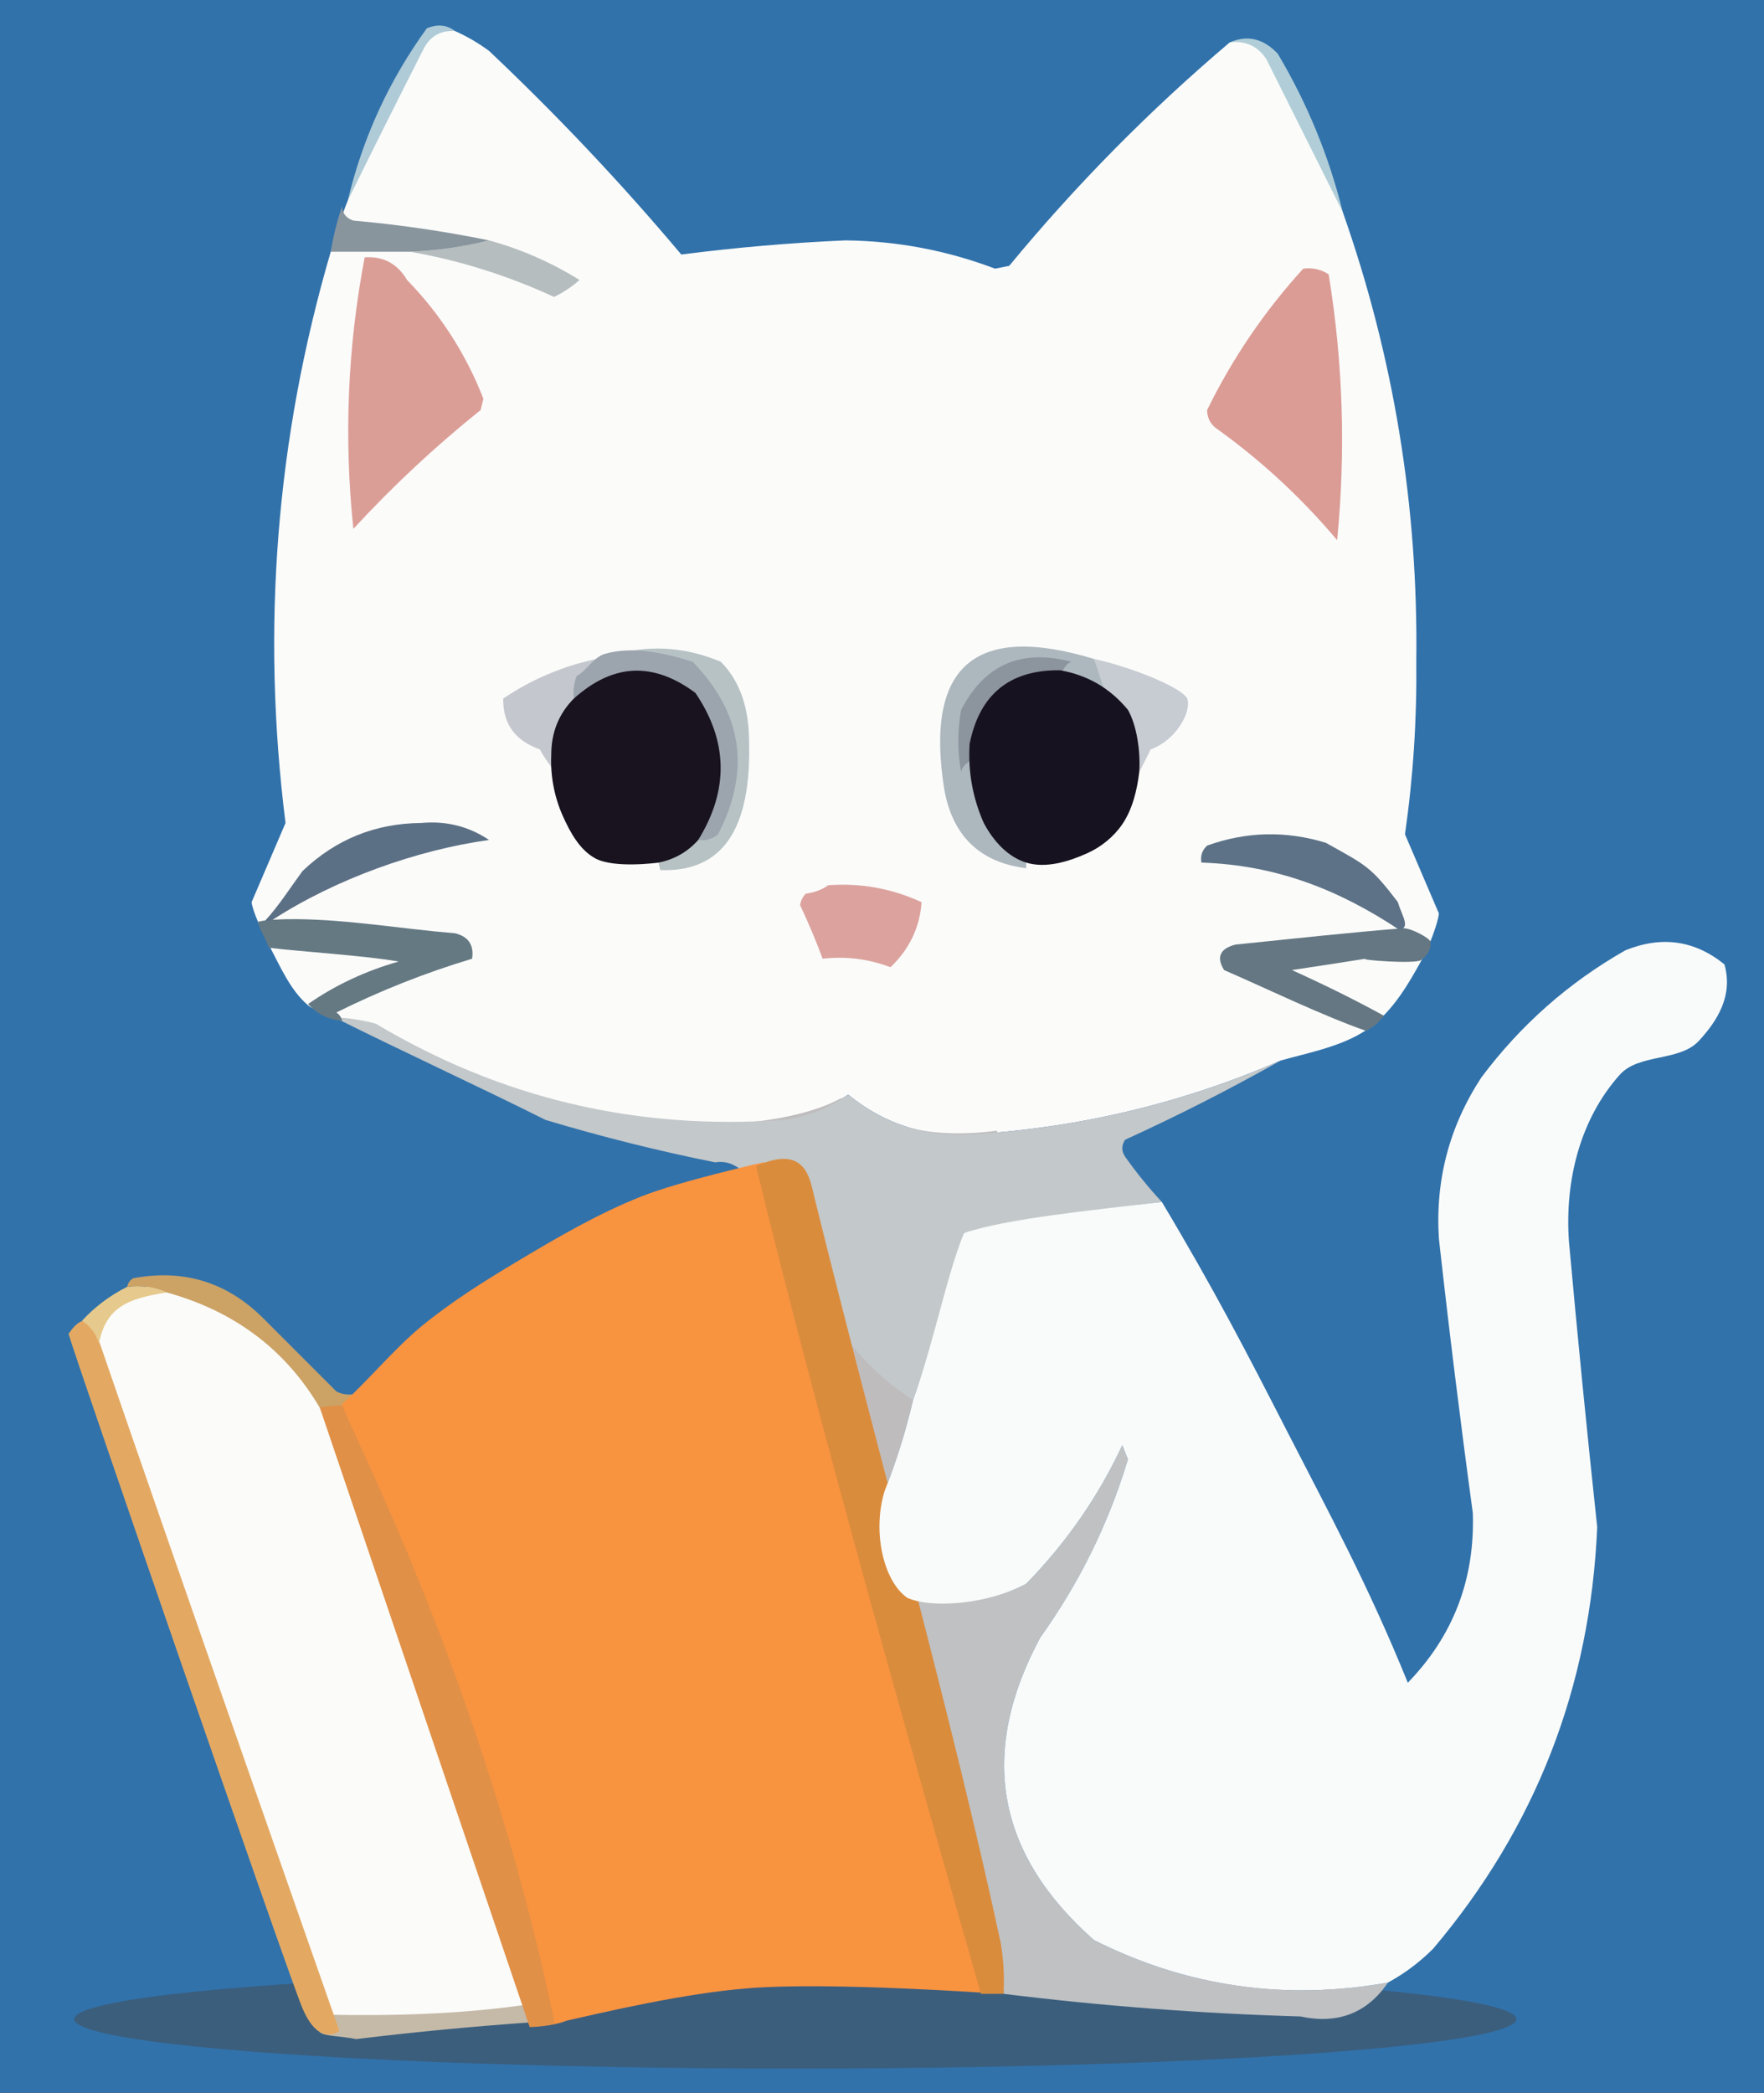 <?xml version="1.0" encoding="UTF-8" standalone="no"?>
<svg
   version="1.1"
   width="312px"
   height="370px"
   style="shape-rendering:geometricPrecision; text-rendering:geometricPrecision; image-rendering:optimizeQuality; fill-rule:evenodd; clip-rule:evenodd"
   id="svg186"
   sodipodi:docname="HaruNeko_mirror_2 - Copie.svg"
   inkscape:version="1.2.1 (9c6d41e410, 2022-07-14)"
   xmlns:inkscape="http://www.inkscape.org/namespaces/inkscape"
   xmlns:sodipodi="http://sodipodi.sourceforge.net/DTD/sodipodi-0.dtd"
   xmlns="http://www.w3.org/2000/svg"
   xmlns:svg="http://www.w3.org/2000/svg">
  <rect width="100%" height="100%" fill="#333333" stroke="none"/>
  <defs
     id="defs190" />
  <sodipodi:namedview
     id="namedview188"
     pagecolor="#ffffff"
     bordercolor="#000000"
     borderopacity="0.25"
     inkscape:showpageshadow="2"
     inkscape:pageopacity="0.0"
     inkscape:pagecheckerboard="0"
     inkscape:deskcolor="#d1d1d1"
     showgrid="false"
     inkscape:zoom="3.1991804"
     inkscape:cx="133.3154"
     inkscape:cy="280.22802"
     inkscape:window-width="1920"
     inkscape:window-height="1018"
     inkscape:window-x="1529"
     inkscape:window-y="-6"
     inkscape:window-maximized="1"
     inkscape:current-layer="svg186" />
  <path
     style="clip-rule:evenodd;display:inline;opacity:1;fill-rule:evenodd;stroke-width:1.002;image-rendering:optimizeQuality;shape-rendering:geometricPrecision;text-rendering:geometricPrecision"
     fill="#3172ab"
     d="m -0.5,-0.5 c 104.313,0 208.625,0 312.938,0 0,123.541 0,247.084 0,370.625 -104.313,0 -208.625,0 -312.938,0 0,-123.541 0,-247.084 0,-370.625 z"
     id="path2"
     inkscape:label="back"
     sodipodi:insensitive="true" />
  <ellipse
     style="shape-rendering:geometricPrecision;text-rendering:geometricPrecision;image-rendering:optimizeQuality;fill-rule:evenodd;clip-rule:evenodd;display:inline;fill:#3b5e7d;fill-opacity:1;stroke-width:0.841"
     id="path471"
     cx="140.661"
     cy="356.966"
     rx="127.533"
     ry="8.752"
     inkscape:label="shadow" />
  <g
     id="g8"
     inkscape:label="head">
    <path
       style="clip-rule:evenodd;opacity:1;fill-rule:evenodd;image-rendering:optimizeQuality;shape-rendering:geometricPrecision;text-rendering:geometricPrecision"
       fill="#b1ced8"
       d="m 217.5,7.5 c 3.121,-1.364 5.954,-0.698 8.5,2 5.216,8.765 9.049,18.098 11.5,28 -12.217,-0.633 -19.682,-23.204 -20,-30 z"
       id="path10"
       sodipodi:nodetypes="cccc" />
    <path
       style="clip-rule:evenodd;opacity:1;fill-rule:evenodd;image-rendering:optimizeQuality;shape-rendering:geometricPrecision;text-rendering:geometricPrecision"
       fill="#afcbd7"
       d="m 80.5,5.5 c 0.693,10.853 -8.709,30.074 -19,30 2.654,-11.139 7.321,-21.305 14,-30.5 1.887,-0.78 3.554,-0.613 5,0.5 z"
       id="path14"
       sodipodi:nodetypes="cccc" />
    <path
       style="opacity:1"
       fill="#fbfbfa"
       d="m 80.5,5.5 c 2.112,0.94 4.112,2.106 6,3.5 12.065,11.396 23.398,23.396 34,36 9.585,-1.238 19.251,-2.071 29,-2.5 9.121,0.095 17.954,1.761 26.5,5 0.833,-0.167 1.667,-0.333 2.5,-0.5 11.837,-14.337 24.837,-27.504 39,-39.5 2.825,-0.338 4.992,0.662 6.5,3 4.546,9.092 9.046,18.092 13.5,27 9.033,25.657 13.366,52.157 13,79.5 0.116,10.223 -0.551,20.39 -2,30.5 2,4.667 4,9.333 6,14 -0.14,1.53 -1.571,5.528 -2.939,8.028 -2.428,4.437 -5.124,9.064 -9.187,12.077 C 237.84,184.967 231.438,186.093 226.5,187.5 c -17.224,7.472 -35.224,11.806 -54,13 -8.485,0.673 -15.985,-1.66 -22.5,-7 -3.437,2.467 -7.27,3.967 -11.5,4.5 -31.085,11.325 -58.741,-10.538 -78,-17.5 -0.111,-0.617 -4.393,-1.363 -6.084,-2.826 -3.037,-2.629 -4.719,-6.535 -6.59,-10.09 C 46.469,165.005 44.64,161.03 44.5,159.5 c 2,-4.667 4,-9.333 6,-14 -4.323,-34.366 -1.656,-68.032 8,-101 1.518,-5.274 2.831,-8.678 3,-9 4.385,-8.94 8.885,-17.94 13.5,-27 1.186,-2.177 3.019,-3.177 5.5,-3 z"
       id="path6"
       inkscape:label="head"
       sodipodi:nodetypes="ccccccccccccaacccccaacccccc" />
  </g>
  <g
     id="g24"
     inkscape:label="left-ear-mark">
    <path
       style="opacity:1"
       fill="#b6bdbf"
       d="M 86.5,42.5 C 92.169,44.057 97.503,46.39 102.5,49.5C 101.126,50.711 99.626,51.711 98,52.5C 89.771,48.7 81.271,46.033 72.5,44.5C 77.37,44.31 82.036,43.644 86.5,42.5 Z"
       id="path22"
       inkscape:label="inside" />
    <path
       style="shape-rendering:geometricPrecision;text-rendering:geometricPrecision;image-rendering:optimizeQuality;fill-rule:evenodd;clip-rule:evenodd;opacity:1"
       fill="#88959d"
       d="M 60.5,36.5 C 60.577,37.75 61.244,38.583 62.5,39C 70.576,39.716 78.576,40.882 86.5,42.5C 82.036,43.644 77.37,44.31 72.5,44.5C 67.833,44.5 63.167,44.5 58.5,44.5C 58.963,41.67 59.63,39.003 60.5,36.5 Z"
       id="path18"
       inkscape:label="outside" />
  </g>
  <g
     id="g32"
     inkscape:label="ears">
    <path
       style="opacity:1"
       fill="#db9e96"
       d="M 64.5,45.5 C 67.784,45.269 70.284,46.603 72,49.5C 77.916,55.584 82.416,62.584 85.5,70.5C 85.333,71.167 85.167,71.833 85,72.5C 76.982,78.929 69.482,85.929 62.5,93.5C 60.807,77.367 61.473,61.367 64.5,45.5 Z"
       id="path30"
       inkscape:label="left" />
    <path
       style="shape-rendering:geometricPrecision;text-rendering:geometricPrecision;image-rendering:optimizeQuality;fill-rule:evenodd;clip-rule:evenodd;opacity:1"
       fill="#db9c95"
       d="M 230.5,47.5 C 232.144,47.286 233.644,47.62 235,48.5C 237.548,64.095 238.048,79.762 236.5,95.5C 230.278,88.11 223.278,81.61 215.5,76C 214.196,75.196 213.529,74.029 213.5,72.5C 217.984,63.352 223.651,55.018 230.5,47.5 Z"
       id="path26"
       inkscape:label="right" />
  </g>
  <g
     id="g60"
     inkscape:label="right-eye">
    <path
       style="shape-rendering:geometricPrecision;text-rendering:geometricPrecision;image-rendering:optimizeQuality;fill-rule:evenodd;clip-rule:evenodd;opacity:1"
       fill="#adb8be"
       d="m 193.5,116.5 c 11.447,26.348 -9.322,31.568 -12,36 v 1 c -8.199,-1.03 -13.032,-5.697 -14.5,-14 -3.428,-21.737 5.405,-29.403 26.5,-23 z"
       id="path34"
       sodipodi:nodetypes="ccccc"
       inkscape:label="back3" />
    <path
       style="shape-rendering:geometricPrecision;text-rendering:geometricPrecision;image-rendering:optimizeQuality;fill-rule:evenodd;clip-rule:evenodd;opacity:1"
       fill="#c7ccd2"
       d="m 193.5,116.5 c 5.977,1.268 15.234,4.817 16.5,7 0.775,2.433 -2.054,7.422 -6.5,9 -0.672,1.449 -2,4 -2,4 0,0 -1.774,-0.882 -8,-20 z"
       id="path42"
       sodipodi:nodetypes="ccccc"
       inkscape:label="back2" />
    <path
       style="shape-rendering:geometricPrecision;text-rendering:geometricPrecision;image-rendering:optimizeQuality;fill-rule:evenodd;clip-rule:evenodd;opacity:1"
       fill="#8c949e"
       d="m 187.611,119.163 c -8.898,-0.106 -11.8,4.669 -13.569,13.442 -0.802,1.452 -3.844,2.013 -4.042,3.895 -0.667,-3.667 -0.667,-7.333 0,-11 4.132,-8.005 10.632,-10.838 19.5,-8.5 -0.916,0.278 -1.471,1.441 -1.889,2.163 z"
       id="path46"
       sodipodi:nodetypes="cccccc"
       inkscape:label="back1" />
    <path
       style="opacity:1"
       fill="#171220"
       d="m 187.5,118.5 c 4.847,0.842 8.847,3.175 12,7 1.48,2.577 2.258,7.128 2,11 -0.385,3.164 -1.179,6.544 -2.995,9.216 -1.508,2.219 -3.752,4.033 -6.2,5.131 -3.325,1.491 -7.324,2.729 -10.806,1.654 -3.267,-1.009 -5.785,-3.783 -7.5,-7 -1.975,-4.463 -2.808,-9.129 -2.5,-14 1.769,-8.773 7.102,-13.106 16,-13 z"
       id="path58"
       sodipodi:nodetypes="cccaaaccc"
       inkscape:label="pupil" />
  </g>
  <g
     id="g56"
     style="shape-rendering:geometricPrecision;text-rendering:geometricPrecision;image-rendering:optimizeQuality;fill-rule:evenodd;clip-rule:evenodd"
     inkscape:label="left-eye">
    <path
       style="shape-rendering:geometricPrecision;text-rendering:geometricPrecision;image-rendering:optimizeQuality;fill-rule:evenodd;clip-rule:evenodd;opacity:1"
       fill="#c4c8ce"
       d="m 105.5,116.5 c -4.933,5.62 -1.995,15.319 -6.895,20.774 C 97.944,136.056 96.172,133.949 95.5,132.5 c -4.402,-1.545 -6.568,-4.545 -6.5,-9 5.035,-3.401 10.535,-5.735 16.5,-7 z"
       id="path38"
       sodipodi:nodetypes="ccccc"
       inkscape:label="back3" />
    <path
       style="shape-rendering:geometricPrecision;text-rendering:geometricPrecision;image-rendering:optimizeQuality;fill-rule:evenodd;clip-rule:evenodd;opacity:1"
       fill="#b6c2c4"
       d="m 109.5,115.5 c 6.025,-1.498 12.025,-0.998 18,1.5 3.46,3.538 5.016,8.261 5,14.5 0.355,16.994 -6.098,22.669 -15.711,22.332 C 115.188,147.53 109.438,120.028 109.5,115.5 Z"
       id="path66"
       sodipodi:nodetypes="ccccc"
       inkscape:label="back2" />
    <path
       style="shape-rendering:geometricPrecision;text-rendering:geometricPrecision;image-rendering:optimizeQuality;fill-rule:evenodd;clip-rule:evenodd;opacity:1"
       fill="#9ca4ae"
       d="m 122.5,117 c 8.825,9.042 10.325,19.209 4.5,30.5 -1.011,0.837 -2.178,1.17 -3.5,1 5.448,-8.82 5.281,-17.486 -0.5,-26 -7.465,-5.559 -14.632,-5.226 -21.5,1 -0.157,-1.373 0.01,-2.707 0.5,-4 1.518,-0.663 2.93,-3.287 4.937,-3.884 4.992,-1.484 10.95,-0.08 15.563,1.384 z"
       id="path70"
       sodipodi:nodetypes="ccccccac"
       inkscape:label="back1" />
    <path
       style="opacity:1"
       fill="#18131f"
       d="m 123.5,148.5 c -1.872,2.104 -4.205,3.437 -7,4 -0.438,0.065 -7.874,1.031 -11.167,-0.721 -2.779,-1.479 -4.477,-4.605 -5.769,-7.476 C 98.058,140.96 97.323,137.148 97.5,133.5 c -0.014,-3.975 1.319,-7.308 4,-10 6.868,-6.226 14.035,-6.559 21.5,-1 5.781,8.514 5.948,17.18 0.5,26 z"
       id="path54"
       sodipodi:nodetypes="ccaacccc"
       inkscape:label="pupil" />
  </g>
  <path
     style="shape-rendering:geometricPrecision;text-rendering:geometricPrecision;image-rendering:optimizeQuality;fill-rule:evenodd;clip-rule:evenodd;opacity:1"
     fill="#dca39e"
     d="M 146.5,156.5 C 152.287,156.085 157.787,157.085 163,159.5C 162.687,163.963 160.854,167.796 157.5,171C 153.617,169.529 149.617,169.029 145.5,169.5C 144.305,166.276 142.971,163.109 141.5,160C 141.645,159.228 141.978,158.561 142.5,158C 144.058,157.79 145.391,157.29 146.5,156.5 Z"
     id="path82"
     inkscape:label="nose" />
  <g
     id="g112"
     inkscape:label="chin">
    <path
       style="shape-rendering:geometricPrecision;text-rendering:geometricPrecision;image-rendering:optimizeQuality;fill-rule:evenodd;clip-rule:evenodd;opacity:1"
       fill="#bfbcbd"
       d="m 161.5,247.5 c -1.302,5.566 -2.969,10.899 -5,16 -10.63,-9.612 -16.826,-47.542 -26,-59 l -17.019,-6.757 c 16.252,2.628 29.666,-0.497 34.987,-3.442 3.153,-1.745 6.764,8.366 27.935,5.594 -0.746,2.313 -6.054,5.201 -19.903,9.105 1.632,12.858 3.299,25.691 5,38.5 z"
       id="path102"
       sodipodi:nodetypes="ccccsccc"
       inkscape:label="lower" />
    <path
       style="opacity:1"
       fill="#c3c8ca"
       d="m 59.29,179.947 c 1.699,-0.16 5.576,0.559 7.21,1.053 22.106,13.192 46.106,18.859 72,17 4.23,-0.533 8.063,-2.033 11.5,-4.5 6.515,5.34 14.015,7.673 22.5,7 18.776,-1.194 36.776,-5.528 54,-13 -8.903,5.035 -18.07,9.702 -27.5,14 -0.667,1 -0.667,2 0,3 2.001,2.831 4.167,5.497 6.5,8 -11.724,1.398 -23.391,3.232 -35,5.5 -2.474,10.08 -5.474,19.913 -9,29.5 -21.904,-13.852 -24.168,-43.78 -35,-42 -10.047,-2.015 -20.047,-4.515 -30,-7.5 -11.738,-5.869 -25.615,-12.255 -37.21,-18.053 z"
       id="path110"
       sodipodi:nodetypes="cccccccccccccc"
       inkscape:label="higher" />
  </g>
  <g
     id="g88"
     style="shape-rendering:geometricPrecision;text-rendering:geometricPrecision;image-rendering:optimizeQuality;fill-rule:evenodd;clip-rule:evenodd"
     inkscape:label="whiskers">
    <path
       style="shape-rendering:geometricPrecision;text-rendering:geometricPrecision;image-rendering:optimizeQuality;fill-rule:evenodd;clip-rule:evenodd;opacity:1"
       fill="#647782"
       d="m 248.219,164.109 c 1.513,-0.002 4.698,1.806 4.783,2.365 0.243,1.593 -0.927,2.773 -1.686,3.276 -1.083,0.717 -10.991,-0.031 -9.816,-0.25 -4.184,0.666 -8.518,1.333 -13,2 5.511,2.492 11.177,5.269 16.332,8.111 -1.745,1.693 -0.759,1.142 -3.177,2.658 C 233.908,179.565 224.087,174.797 216.5,171.5 c -1.4,-2.282 -0.734,-3.782 2,-4.5 9.33,-0.944 20.382,-2.169 29.719,-2.891 z"
       id="path90"
       sodipodi:nodetypes="cssccccccc"
       inkscape:label="right-bottom" />
    <path
       style="shape-rendering:geometricPrecision;text-rendering:geometricPrecision;image-rendering:optimizeQuality;fill-rule:evenodd;clip-rule:evenodd;opacity:1"
       fill="#5d7286"
       d="m 247.23,159.469 c 0.777,2.586 2.293,4.498 0.277,4.924 C 236.593,157.163 225.586,152.938 212.5,152.5 c -0.219,-1.175 0.114,-2.175 1,-3 6.919,-2.493 13.919,-2.659 21,-0.5 7.153,3.998 7.883,4.134 12.73,10.469 z"
       id="path78"
       sodipodi:nodetypes="cccccc"
       inkscape:label="right-top" />
    <path
       style="opacity:1"
       fill="#657983"
       d="m 52.5,162.5 c 9.37,0.101 18.654,1.732 28,2.5 2.363,0.589 3.363,2.089 3,4.5 -8.242,2.471 -16.242,5.638 -24,9.5 0.556,0.383 0.889,0.883 1,1.5 -2.467,-0.255 -4.467,-1.255 -6,-3 4.812,-3.34 10.145,-5.84 16,-7.5 -5.436,-1.011 -17.732,-1.789 -22.962,-2.445 -0.548,-1.746 -1.532,-2.907 -1.902,-4.592 C 46.964,162.592 50.207,162.475 52.5,162.5 Z"
       id="path86"
       sodipodi:nodetypes="acccccccca"
       inkscape:label="left-bottom" />
    <path
       style="shape-rendering:geometricPrecision;text-rendering:geometricPrecision;image-rendering:optimizeQuality;fill-rule:evenodd;clip-rule:evenodd;opacity:1"
       fill="#5c7085"
       d="M 46.887,162.776 C 49.295,160.183 51.242,157.073 53.5,154 c 5.876,-5.604 12.876,-8.438 21,-8.5 4.406,-0.408 8.406,0.592 12,3 -12.85,1.789 -27.116,6.897 -38.266,14.108 -1.832,0.776 -0.082,-0.045 -1.348,0.168 z"
       id="path74"
       sodipodi:nodetypes="cccccc"
       inkscape:label="left-top" />
  </g>
  <path
     style="shape-rendering:geometricPrecision;text-rendering:geometricPrecision;image-rendering:optimizeQuality;fill-rule:evenodd;clip-rule:evenodd;opacity:1"
     fill="#bfc1c3"
     d="m 245.5,350.5 c -3.689,5.416 -8.856,7.416 -15.5,6 -17.621,-0.514 -35.121,-1.847 -52.5,-4 0.165,-3.018 -2.875,-6.018 -3.373,-9 -6.221,-20.158 -11.058,-41.155 -15.837,-61.663 7.351,1.932 16.561,1.762 23.21,-1.837 7.094,-7.246 12.76,-15.413 17,-24.5 0.333,0.833 0.667,1.667 1,2.5 -3.419,11.339 -8.586,21.839 -15.5,31.5 -10.985,20.402 -7.819,38.236 9.5,53.5 16.445,8.253 33.779,10.753 52,7.5 z"
     id="path158"
     sodipodi:nodetypes="ccccccccccc"
     inkscape:label="body" />
  <g
     id="g116"
     inkscape:label="book"
     style="shape-rendering:geometricPrecision;text-rendering:geometricPrecision;image-rendering:optimizeQuality;fill-rule:evenodd;clip-rule:evenodd">
    <path
       style="clip-rule:evenodd;opacity:1;fill-rule:evenodd;image-rendering:optimizeQuality;shape-rendering:geometricPrecision;text-rendering:geometricPrecision"
       fill="#fbfbf9"
       d="m 29.187,227.25 c 13.346,3.69 23.169,8.252 29.156,20.562 14.427,32.799 30.764,75.302 36.032,107.158 -11.128,1.579 -25.587,2.246 -37.126,2 C 44.753,316.228 28.813,272.646 15.937,237.344 c 1.261,-6.327 6.511,-10.421 13.25,-10.094 z"
       id="path126"
       sodipodi:nodetypes="cccccc"
       inkscape:label="left-page" />
    <path
       style="shape-rendering:geometricPrecision;text-rendering:geometricPrecision;image-rendering:optimizeQuality;fill-rule:evenodd;clip-rule:evenodd;opacity:1"
       fill="#c5baa8"
       d="m 92.5,354.5 c 0.901,0.79 1.568,1.79 2,3 -10.522,0.729 -21.022,1.729 -31.5,3 -5.176,-0.995 -8.924,-0.041 -5.125,-4.313 C 69.414,356.433 81.372,356.079 92.5,354.5 Z"
       id="path174"
       sodipodi:nodetypes="ccccc"
       inkscape:label="left-bottom" />
    <path
       style="shape-rendering:geometricPrecision;text-rendering:geometricPrecision;image-rendering:optimizeQuality;fill-rule:evenodd;clip-rule:evenodd;opacity:1"
       fill="#e3a963"
       d="m 17.5,237.031 c 12.235,35.719 42.533,122.034 42.533,122.034 0,0 -3.643,3.124 -6.656,-4.311 -3.013,-7.435 -40.075,-114.68 -41.252,-118.942 3.133,-4.539 4.539,-1.418 5.375,1.219 z"
       id="path154"
       sodipodi:nodetypes="cczcc"
       inkscape:label="left" />
    <path
       style="clip-rule:evenodd;opacity:1;fill-rule:evenodd;image-rendering:optimizeQuality;shape-rendering:geometricPrecision;text-rendering:geometricPrecision"
       fill="#e6c98c"
       d="m 22.5,227.5 c 2.559,-0.302 4.893,0.032 7,1 -7.052,1.08 -10.739,2.673 -12,9 -0.522,-1.719 -1.522,-3.052 -3,-4 2.3,-2.484 4.967,-4.484 8,-6 z"
       id="path122"
       inkscape:label="left-top"
       sodipodi:nodetypes="ccccc" />
    <path
       style="shape-rendering:geometricPrecision;text-rendering:geometricPrecision;image-rendering:optimizeQuality;fill-rule:evenodd;clip-rule:evenodd;opacity:1"
       fill="#cca265"
       d="m 62.5,246.5 c 0.241,2.924 0.114,4.146 -4,6 -5.987,-12.31 -15.654,-20.31 -29,-24 -2.107,-0.968 -4.441,-1.302 -7,-1 0.111,-0.617 0.444,-1.117 1,-1.5 8.919,-1.693 16.585,0.64 23,7 4.333,4.333 8.667,8.667 13,13 0.948,0.483 1.948,0.649 3,0.5 z"
       id="path130"
       sodipodi:nodetypes="cccccccc"
       inkscape:label="left-middle" />
    <path
       style="clip-rule:evenodd;display:inline;opacity:1;fill-rule:evenodd;image-rendering:optimizeQuality;shape-rendering:geometricPrecision;text-rendering:geometricPrecision"
       fill="#e09047"
       d="m 60.5,248.5 c 6.646,3.037 37.656,81.647 39.691,108.759 -2.55,1.048 -6.502,1.122 -6.502,1.122 L 56.562,248.844 c 0,0 2.886,-0.493 3.938,-0.344 z"
       id="path146"
       sodipodi:nodetypes="ccccc"
       inkscape:label="middle" />
    <path
       style="opacity:1"
       fill="#f89340"
       d="m 132.5,351.5 c -11.618,0.918 -24.885,4.069 -34.407,6.219 C 85.47,296.449 60.855,250.892 60.5,248.25 c 4.802,-4.376 9.167,-9.732 14.094,-13.814 C 79.858,230.125 85.658,226.487 91.5,223 c 7.105,-4.242 14.305,-8.458 22,-11.5 6.962,-2.752 21.637,-6.019 21.637,-6.019 l 40.269,146.926 c 0,0 -28.645,-2.033 -42.906,-0.907 z"
       id="path114"
       sodipodi:nodetypes="acccaacca"
       inkscape:label="inside" />
    <path
       style="clip-rule:evenodd;opacity:1;fill-rule:evenodd;image-rendering:optimizeQuality;shape-rendering:geometricPrecision;text-rendering:geometricPrecision"
       fill="#da8c3d"
       d="m 177,343.5 c 0.498,2.982 0.665,5.982 0.5,9 h -4 c -12.202,-42.609 -29.487,-103.806 -39.779,-146.326 8.648,-3.909 9.486,1.997 10.279,5.326 10.928,44.268 24.124,90.753 33,132 z"
       id="path118"
       sodipodi:nodetypes="cccccc"
       inkscape:label="outside" />
  </g>
  <g
     id="g108"
     inkscape:label="body"
     style="shape-rendering:geometricPrecision;text-rendering:geometricPrecision;image-rendering:optimizeQuality;fill-rule:evenodd;clip-rule:evenodd">
    <path
       style="opacity:1"
       fill="#f9fbfa"
       d="m 253.5,344.5 c -2.402,2.409 -5.069,4.409 -8,6 -18.221,3.253 -35.555,0.753 -52,-7.5 -17.319,-15.264 -20.485,-33.098 -9.5,-53.5 6.914,-9.661 12.081,-20.161 15.5,-31.5 -0.333,-0.833 -0.667,-1.667 -1,-2.5 -4.24,9.087 -9.906,17.254 -17,24.5 -6.649,3.599 -16.619,4.432 -21,2.5 -4.247,-2.901 -6.283,-11.813 -4,-19 2.031,-5.101 3.698,-10.434 5,-16 3.526,-9.587 5.901,-21.921 9,-29.5 7.545,-2.581 23.276,-4.102 35,-5.5 9.385,15.696 15.063,26.727 22.062,40.372 7.533,14.684 14.366,27.199 21.438,44.628 8.044,-8.287 11.877,-18.287 11.5,-30 -2.199,-16.155 -4.199,-32.321 -6,-48.5 -0.666,-10.336 1.834,-19.836 7.5,-28.5 6.965,-9.302 15.465,-16.802 25.5,-22.5 6.424,-2.585 12.257,-1.752 17.5,2.5 1.581,5.562 -1.288,10.009 -4.5,13.5 -3.438,3.736 -10.61,2.22 -14,6 -6.864,7.654 -9.781,18.443 -9,29.5 1.525,16.842 3.192,33.676 5,50.5 -1.218,28.247 -10.885,53.08 -29,74.5 z"
       id="path106"
       sodipodi:nodetypes="ccccccccccccaccccccaaccc"
       inkscape:label="arm" />
  </g>
</svg>
